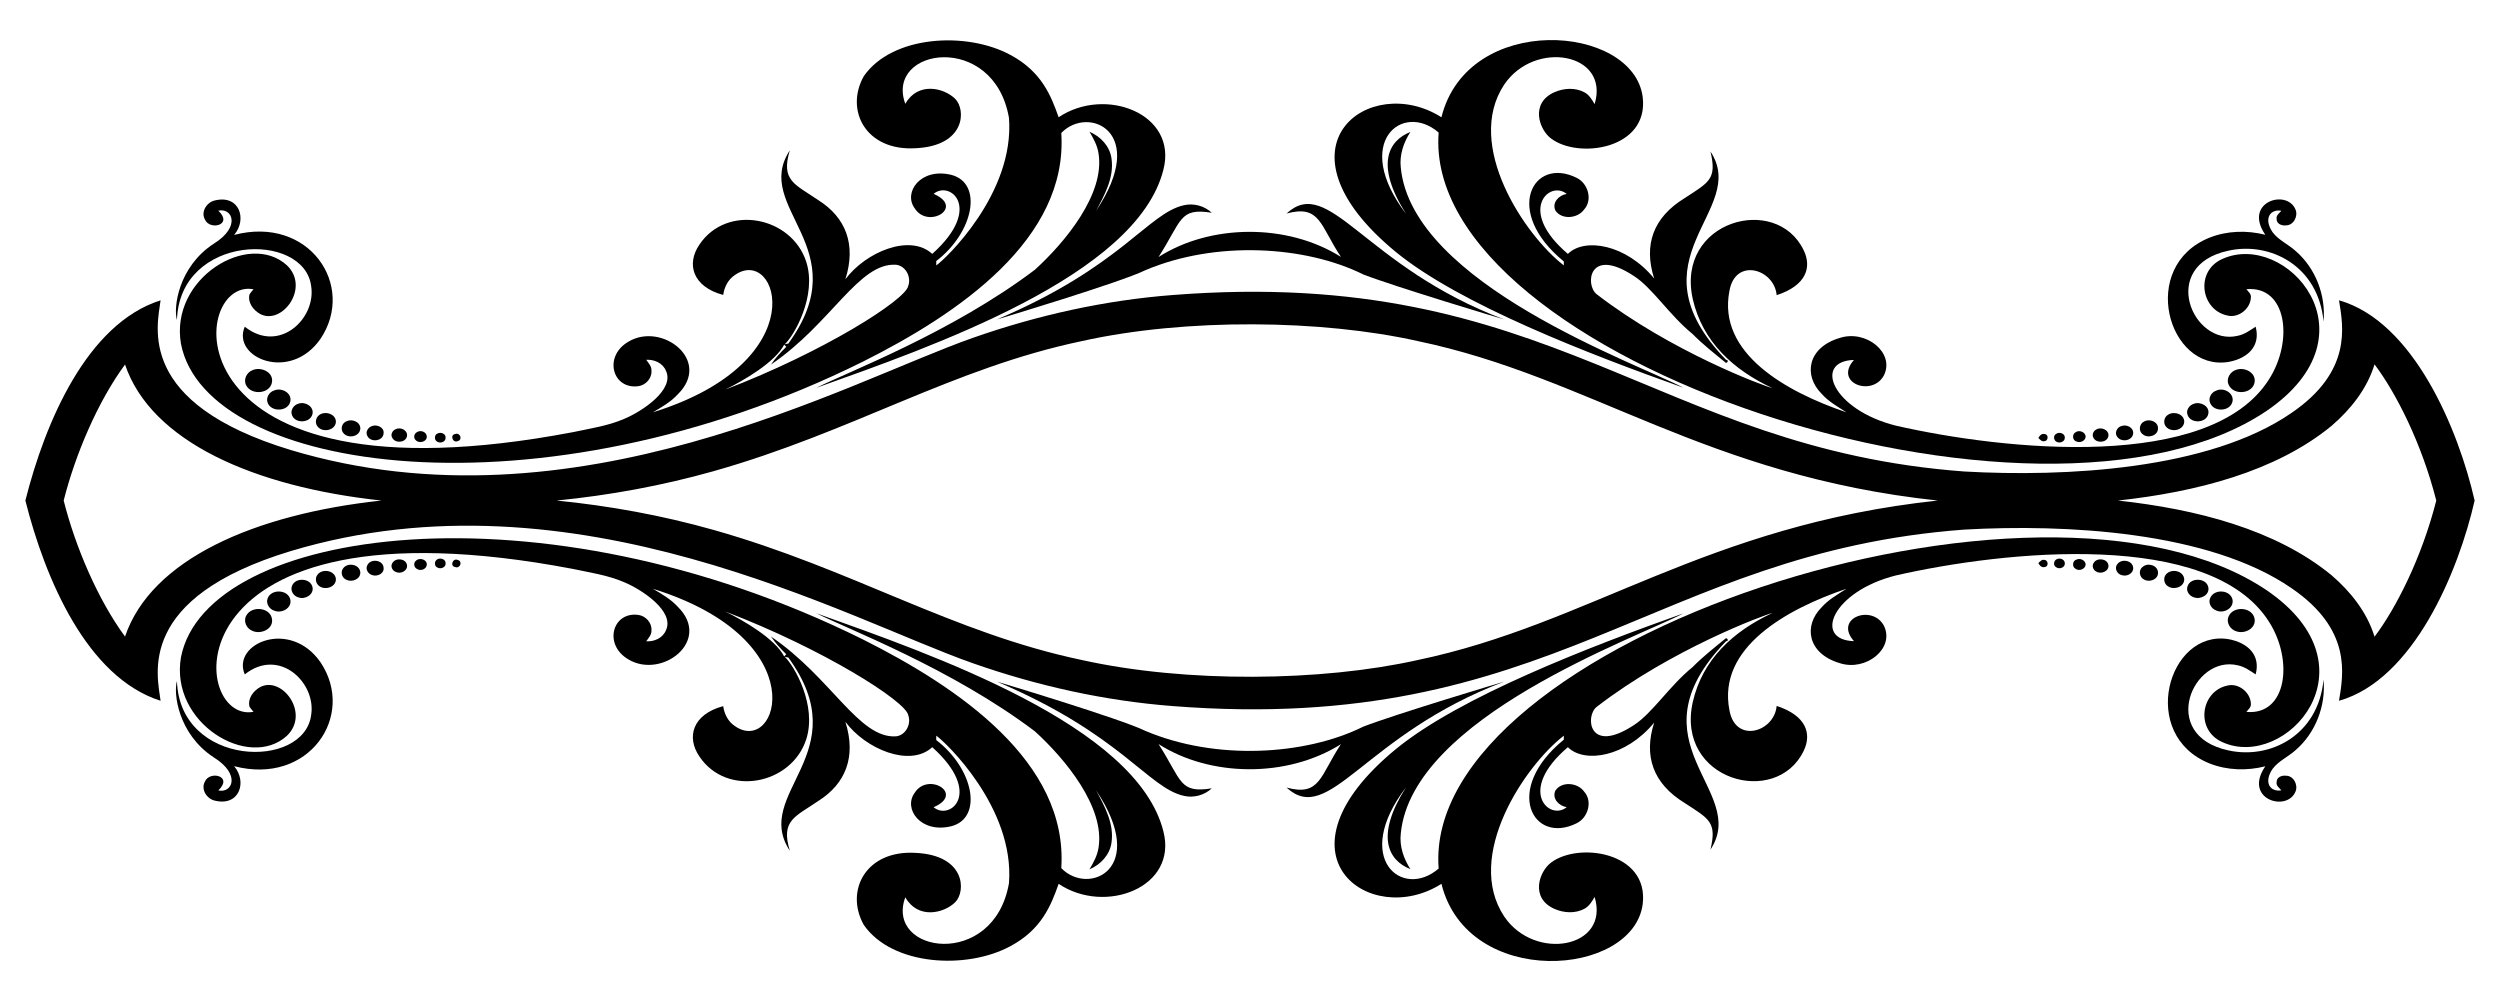 <?xml version="1.0" encoding="utf-8"?>

<!DOCTYPE svg PUBLIC "-//W3C//DTD SVG 1.1//EN" "http://www.w3.org/Graphics/SVG/1.1/DTD/svg11.dtd">
<svg version="1.1" id="Layer_1" xmlns="http://www.w3.org/2000/svg" xmlns:xlink="http://www.w3.org/1999/xlink" x="0px" y="0px"
	 viewBox="0 0 2613.049 1046.36" enable-background="new 0 0 2613.049 1046.36" xml:space="preserve">
<g>
	<path d="M652.261,437.877c-17.017,7.338-35.505,9.979-53.492,13.841c-426.585,81.114-402.223-162.506-333.787-149.359
		c-1.421,1.672-2.875,3.31-4.112,5.132c-2.407,8.558,3.962,16.833,11.133,20.744c22.83,11.936,52.402-27.637,27.832-50.968
		c-39.648-36.215-122.591,13.309-110.677,82.143c26.452,135.831,375.843,185.832,712.824,18.572
		c99.677-49.982,214.623-127.968,207.296-239.007c28.238-29.363,91.862-1.381,36.374,81.307
		c8.992-16.698,19.006-34.886,16.114-54.578c-1.705-12.822-11.383-23.119-23.018-27.983c4.145,6.987,8.19,14.259,9.428,22.416
		c7.011,42.324-34.591,92.816-66.48,121.81c-87.146,65.884-195.949,106.933-228.509,123.448
		c119.321-42.708,335.064-116.838,362.839-228.074c15.099-58.597-60.968-87.442-109.524-54.762
		c-7.912-22.444-17.79-47.686-50.232-65.059C1010.489,32.59,932.495,36.788,902.8,79.7c-19.891,35.716,2.281,78.281,53.994,75.24
		c52.54-2.353,53.026-40.219,41.606-51.62c-11.955-11.731-39.056-18.047-52.154,5.199c-21.592-58.897,92.767-75.883,108.37,14.827
		c6.054,79.332-67.45,148.447-76.008,154.073c0-1.137-0.017-3.426-0.017-4.563c39.278-30.147,49.055-81.218,15.897-90.033
		c-32.2-8-50.772,18.312-38.38,34.97c13.93,22.032,52.596-1.058,19.725-15.145c16.92-14.44,52.19,14.68-1.421,62.736
		c-23.196-21.409-69.558-2.067-90.818,26.562c11.704-36.779,0.057-64.76-27.983-82.578c-24.566-16.827-39.818-20.331-30.039-52.254
		c-39.903,60.553,71.598,101.565-1.588,201.997c-0.919,0.183-2.775,0.534-3.694,0.702c9.929-9.34,33.72-50.734,22.466-86.021
		c-15.236-47.55-82.844-60.934-111.613-18.254c-14.022,20.303-7.315,44.186,24.773,52.756c1.103-8.14,5.082-16.048,12.019-20.694
		c45.068-32.048,86.005,90.007-85.486,143.357c9.261-5.483,18.822-10.899,26.144-18.973c35.723-35.407-16.786-75.764-51.703-54.878
		c-26.604,15.446-16.65,50.319,10.431,46.521c7.656-1.087,14.209-8.241,13.607-16.148c0.285-4.546-3.075-7.94-5.466-11.4
		c8.458-0.569,17.469,3.46,20.694,11.685C705.1,407.111,671.943,429.687,652.261,437.877z M819.671,360.197
		c0.719,0.769,1.438,1.554,2.157,2.34c-5.884,5.633-11.401,11.785-15.998,18.521c63.398-43.079,91.692-106.777,130.72-104.342
		c10.18,1.12,16.181,12.905,12.738,22.182c-2.43,14.438-88.749,69.172-191.216,108.287
		C776.935,397.939,810.017,378.859,819.671,360.197z"/>
	<path d="M652.261,608.483c-17.017-7.338-35.505-9.979-53.492-13.841c-426.585-81.114-402.223,162.506-333.787,149.359
		c-1.421-1.672-2.875-3.31-4.112-5.132c-2.407-8.558,3.962-16.833,11.133-20.745c22.83-11.936,52.402,27.637,27.832,50.968
		c-39.648,36.215-122.591-13.309-110.677-82.143c26.452-135.831,375.843-185.832,712.824-18.572
		c99.677,49.982,214.623,127.968,207.296,239.007c28.238,29.363,91.862,1.381,36.374-81.307
		c8.992,16.698,19.006,34.886,16.114,54.578c-1.705,12.822-11.383,23.119-23.018,27.983c4.145-6.987,8.19-14.259,9.428-22.416
		c7.011-42.324-34.591-92.816-66.48-121.81C994.55,698.529,885.747,657.48,853.187,640.965
		c119.321,42.708,335.064,116.838,362.839,228.074c15.099,58.597-60.968,87.442-109.524,54.762
		c-7.912,22.444-17.79,47.686-50.232,65.059c-45.781,24.911-123.775,20.712-153.47-22.199c-19.891-35.716,2.281-78.281,53.994-75.24
		c52.54,2.353,53.026,40.219,41.606,51.62c-11.955,11.731-39.056,18.047-52.154-5.199c-21.592,58.897,92.767,75.883,108.37-14.827
		c6.054-79.332-67.45-148.447-76.008-154.073c0,1.137-0.017,3.426-0.017,4.563c39.278,30.147,49.055,81.218,15.897,90.033
		c-32.2,8-50.772-18.312-38.38-34.97c13.93-22.032,52.596,1.058,19.725,15.145c16.92,14.44,52.19-14.68-1.421-62.736
		c-23.196,21.409-69.558,2.067-90.818-26.562c11.704,36.779,0.057,64.76-27.983,82.578c-24.566,16.827-39.818,20.331-30.039,52.254
		c-39.903-60.553,71.598-101.565-1.588-201.997c-0.919-0.183-2.775-0.534-3.694-0.702c9.929,9.34,33.72,50.734,22.466,86.021
		c-15.236,47.55-82.844,60.934-111.613,18.254c-14.022-20.303-7.315-44.186,24.773-52.756c1.103,8.14,5.082,16.048,12.019,20.694
		c45.068,32.048,86.005-90.007-85.486-143.357c9.261,5.483,18.822,10.899,26.144,18.973c35.723,35.407-16.786,75.764-51.703,54.878
		c-26.604-15.446-16.65-50.319,10.431-46.521c7.656,1.087,14.209,8.241,13.607,16.148c0.285,4.546-3.075,7.94-5.466,11.4
		c8.458,0.569,17.469-3.46,20.694-11.685C705.1,639.249,671.943,616.674,652.261,608.483z M819.671,686.164
		c0.719-0.769,1.438-1.554,2.157-2.34c-5.884-5.633-11.401-11.785-15.998-18.521c63.398,43.079,91.692,106.777,130.72,104.342
		c10.18-1.12,16.181-12.905,12.738-22.182c-2.43-14.438-88.749-69.172-191.216-108.287
		C776.935,648.421,810.017,667.501,819.671,686.164z"/>
	<path d="M1458.894,263.322c66.996,54.894,201.992,106.805,300.622,141.919c-48.156-25.415-283.636-108.391-295.39-230.063
		c-1.521-13.272,2.942-26.227,10.046-37.243c-23.088,9.046-37.165,34.396-4.53,85.57c-56.981-74.591-3.722-117.718,34.068-84.951
		c-18.405,237.101,628.956,450.445,865.509,290.843c117.673-80.316,19.732-189.202-46.671-158.586
		c-28.345,12.862-22.207,53.2,5.583,58.991c11.668,2.959,24.255-7.238,24.556-19.056c0.334-3.627-2.759-5.934-4.731-8.458
		c42.481-3.945,49.432,54.082,23.603,94.296c-61.374,96.725-276.467,74.228-389.953,48.327
		c-66.543-16.702-86.762-67.427-43.779-68.686c-21.562,24.131,19.278,39.153,31.393,15.913
		c11.352-23.546-18.846-47.813-46.22-38.915c-33.864,9.992-38.222,39.213-19.023,58.339c7.222,8.257,16.933,13.507,25.977,19.441
		c-62.771-21.302-135.122-61.642-122.312-126.942c6.15-35.283,46.998-22.894,49.362,4.463
		c30.888-10.074,36.968-29.008,28.234-46.989c-28.728-59.741-134.062-30.708-115.926,51.018
		c10.202,44.679,42.298,73.996,83.28,93.126c-8.171-1.848-106.01-38.107-183.793-98.223c-12.14-9.605-8.496-50.259,38.998-18.956
		c19.088,12.167,37.358,41.219,61.298,60.579c10.849,11.016,23.035,20.544,35.003,30.307c1.588-0.417,3.243-2.842-0.083-3.376
		c-103.076-106.722,24.992-155.587-16.231-217.694c6.965,29.064-1.471,32.12-27.08,48.861
		c-32.901,20.184-42.946,48.93-31.727,83.932c-29.634-36.065-72.933-42.913-90.2-25.709c-54.054-46.078-18.636-77.432-1.22-62.669
		c-8.007,1.12-15.68,8.976-11.835,17.318c6.769,10.013,23.318,8.359,30.022-1.053c9.194-10.097,4.095-27.263-7.606-33.014
		c-45.826-23.065-77.721,34.945-13.624,87.258c0.017,1.053,0.033,3.143,0.05,4.195c-40.657-31.355-104.313-125.672-62.368-188.941
		c31.797-47.275,110.742-33.195,94.546,20.36c-2.826-4.747-5.734-9.812-10.815-12.42c-9.528-5.099-21.396-4.346-31.092-0.1
		c-25.86,11.437-16.063,39.09-3.778,48.327c28.58,21.938,102.448,11.327,95.95-43.06c-9.638-76.713-183.08-89.431-210.388,20.99
		C1432.126,74.981,1324.528,152.74,1458.894,263.322z"/>
	<path d="M1458.894,783.039c66.996-54.894,201.992-106.805,300.622-141.919c-48.156,25.415-283.636,108.391-295.39,230.063
		c-1.521,13.272,2.942,26.227,10.046,37.243c-23.088-9.046-37.165-34.396-4.53-85.57c-56.981,74.591-3.722,117.718,34.068,84.951
		c-18.405-237.101,628.956-450.446,865.509-290.843c117.673,80.316,19.732,189.202-46.671,158.586
		c-28.345-12.862-22.207-53.2,5.583-58.991c11.668-2.959,24.255,7.238,24.556,19.056c0.334,3.627-2.759,5.934-4.731,8.458
		c42.481,3.945,49.432-54.082,23.603-94.296c-61.374-96.725-276.467-74.228-389.953-48.327
		c-66.543,16.702-86.762,67.427-43.779,68.686c-21.562-24.131,19.278-39.153,31.393-15.913
		c11.352,23.546-18.846,47.813-46.22,38.915c-33.864-9.992-38.222-39.213-19.023-58.339c7.222-8.257,16.933-13.507,25.977-19.441
		c-62.771,21.302-135.122,61.642-122.312,126.942c6.15,35.283,46.998,22.894,49.362-4.463
		c30.888,10.074,36.968,29.008,28.234,46.989c-28.728,59.741-134.062,30.708-115.926-51.018
		c10.202-44.679,42.298-73.996,83.28-93.126c-8.171,1.848-106.01,38.107-183.793,98.223c-12.14,9.605-8.496,50.259,38.998,18.956
		c19.088-12.167,37.358-41.219,61.298-60.579c10.849-11.016,23.035-20.544,35.003-30.307c1.588,0.417,3.243,2.842-0.083,3.376
		c-103.076,106.722,24.992,155.587-16.231,217.694c6.965-29.064-1.471-32.12-27.08-48.861
		c-32.901-20.184-42.946-48.93-31.727-83.932c-29.634,36.065-72.933,42.913-90.2,25.709c-54.054,46.078-18.636,77.432-1.22,62.669
		c-8.007-1.12-15.68-8.976-11.835-17.318c6.769-10.013,23.318-8.359,30.022,1.053c9.194,10.096,4.095,27.263-7.606,33.014
		c-45.826,23.065-77.721-34.945-13.624-87.258c0.017-1.053,0.033-3.143,0.05-4.195c-40.657,31.355-104.313,125.672-62.368,188.941
		c31.797,47.275,110.742,33.195,94.546-20.36c-2.826,4.747-5.734,9.812-10.815,12.42c-9.528,5.099-21.396,4.346-31.092,0.1
		c-25.86-11.437-16.063-39.09-3.778-48.327c28.58-21.938,102.448-11.327,95.95,43.06c-9.638,76.713-183.08,89.431-210.388-20.99
		C1432.126,971.379,1324.528,893.621,1458.894,783.039z"/>
	<path d="M325.258,299.232c5.248,33.811-33.514,70.814-69.422,42.242c-13.902,32.212,47.351,58.607,79.185,12.637
		c37.326-55.66-11.987-129.071-90.334-108.555c13.867-16.029,5.798-42.398-20.176-36.023c-8.341,1.839-14.81,11.752-10.38,19.809
		c5.019,11.893,30.05,5.962,14.057-9.112c14.255-3.38,24.188,16.39-4.614,34.419c-37.416,24.294-42.487,67.268-38.614,79.836
		C187.834,244.47,318.089,241.307,325.258,299.232z"/>
	<path d="M325.258,747.129c5.248-33.811-33.514-70.814-69.422-42.242c-13.902-32.212,47.351-58.607,79.185-12.637
		c37.326,55.66-11.987,129.071-90.334,108.555c13.867,16.029,5.798,42.398-20.176,36.023c-8.341-1.839-14.81-11.752-10.38-19.809
		c5.019-11.893,30.05-5.962,14.057,9.112c14.255,3.38,24.188-16.39-4.614-34.419c-37.416-24.294-42.487-67.268-38.614-79.836
		C187.834,801.891,318.089,805.054,325.258,747.129z"/>
	<path d="M2329.217,378.316c20.299-3.707,33.852-16.674,28.417-36.875c-5.834,3.845-11.668,8.124-18.655,9.512
		c-47.16,11.392-83.237-73.205-9.879-88.913c43.345-9.696,94.129,15.505,99.511,74.086c2.574-27.398-8.358-55.965-29.337-73.918
		c-7.606-6.921-17.602-11.083-23.887-19.441c-9.867-14.522-2.314-24.472,9.16-22.483c-2.123,2.558-5.75,4.814-4.964,8.643
		c-0.218,4.982,5.433,7.255,9.678,6.636c7.99,0.117,13.054-9.645,10.029-16.599c-9.107-21.953-55.09-7.753-31.527,26.445
		c-19.023-4.798-39.651-4.33-58.005,2.875C2234.676,278.127,2265.964,388.493,2329.217,378.316z"/>
	<path d="M2329.217,668.044c20.299,3.707,33.852,16.674,28.417,36.875c-5.834-3.845-11.668-8.124-18.655-9.512
		c-47.16-11.392-83.237,73.205-9.879,88.913c43.345,9.696,94.129-15.505,99.511-74.086c2.574,27.398-8.358,55.965-29.337,73.918
		c-7.606,6.921-17.602,11.083-23.887,19.441c-9.867,14.522-2.314,24.472,9.16,22.483c-2.123-2.558-5.75-4.814-4.964-8.643
		c-0.218-4.982,5.433-7.255,9.678-6.636c7.99-0.117,13.054,9.645,10.029,16.599c-9.107,21.953-55.09,7.753-31.527-26.445
		c-19.023,4.798-39.651,4.33-58.005-2.875C2234.676,768.233,2265.964,657.868,2329.217,668.044z"/>
	<path d="M1197.102,282.45c74.031-31.386,167.646-25.511,227.908,4.446c33.782,13.068,146.047,46.741,147.051,46.956
		c-146.577-55.406-182.574-151.891-227.355-110.677c35.368-9.566,34.958,12.508,56.885,45.368
		c-56.316-35.506-136.838-34.415-190.664,0.117c24.681-38.503,21.472-51.751,55.682-46.27c-7.623-7.137-18.772-10.231-28.986-7.924
		c-37.709,8.264-65.587,64.415-195.746,119.469C1042.879,333.7,1172.089,294.875,1197.102,282.45z"/>
	<path d="M1197.102,763.911c74.031,31.386,167.646,25.511,227.908-4.446c33.782-13.068,146.047-46.741,147.051-46.956
		c-146.577,55.406-182.574,151.891-227.355,110.677c35.368,9.566,34.958-12.508,56.885-45.368
		c-56.316,35.506-136.838,34.415-190.664-0.117c24.681,38.503,21.472,51.751,55.682,46.27c-7.623,7.138-18.772,10.231-28.986,7.924
		c-37.709-8.265-65.587-64.415-195.746-119.469C1042.879,712.661,1172.089,751.486,1197.102,763.911z"/>
	<path d="M2586.524,523.18c-16.733-73.701-63.708-187.227-141.749-209.288c4.479,27.478,13.9,74.412-49.831,117.832
		c-86.312,59.393-236.325,67.049-341.727,61.097c-324.579-23.916-430.646-215.437-827.296-184.478
		c-71.144,5.466-141.318,21.061-208.617,44.632c-131.062,45.822-416.524,206.592-713.259,117.431
		c-162.182-49.049-139.633-129.519-136.21-156.512C90.933,338.322,47.203,441.144,26.524,523.18
		c20.679,82.037,64.409,184.859,141.312,209.287c-3.423-26.993-25.972-107.463,136.21-156.512
		c296.735-89.162,582.197,71.609,713.259,117.431c67.299,23.57,137.473,39.166,208.617,44.632
		c396.65,30.958,502.717-160.562,827.296-184.478c105.402-5.951,255.416,1.705,341.727,61.097
		c63.73,43.42,54.31,90.354,49.831,117.832C2522.816,710.407,2569.792,596.881,2586.524,523.18z M2213.72,523.18
		c81.579-8.878,164.791-30.096,223.183-77.999c20.026-17.184,37.243-38.815,45-64.34c22.576,29.952,49.268,82.447,64.54,142.339
		c-15.272,59.892-41.964,112.387-64.54,142.339c-7.756-25.526-24.974-47.156-45-64.34
		C2378.51,553.276,2295.299,532.058,2213.72,523.18z M581.72,523.18c55.272-5.438,110.923-15.653,163.999-30.66
		c145.213-41.011,249.254-107.462,384.871-135.968c109.073-24.283,250.862-22.523,350.904-0.132
		c180.81,37.698,300.912,140.799,543.819,166.76c-242.907,25.961-363.009,129.063-543.819,166.76
		c-100.042,22.391-241.831,24.151-350.904-0.132c-135.617-28.507-239.658-94.958-384.871-135.968
		C692.643,538.834,636.992,528.618,581.72,523.18z M66.564,523.18c12.175-48.26,35.652-103.464,64.12-142.173
		c27.173,80.374,134.557,127.844,267.972,142.173c-133.415,14.328-240.798,61.799-267.972,142.173
		C102.216,626.644,78.74,571.44,66.564,523.18z"/>
	<path d="M263.76,386.993c-6.168,2.373-9.796,10.247-6.219,16.164c5.718,10.281,24.908,8.409,26.763-3.777
		C285.96,388.647,272.302,382.948,263.76,386.993z"/>
	<path d="M263.76,659.368c-6.168-2.373-9.796-10.247-6.219-16.164c5.718-10.281,24.908-8.409,26.763,3.777
		C285.96,657.713,272.302,663.413,263.76,659.368z"/>
	<path d="M2356.615,399.278c1.338-9.913-10.413-15.68-18.805-12.888c-6.636,1.672-11.401,9.328-8.325,15.863
		C2334.482,413.504,2354.675,411.966,2356.615,399.278z"/>
	<path d="M2356.615,647.082c1.338,9.913-10.413,15.68-18.805,12.888c-6.636-1.672-11.401-9.328-8.325-15.863
		C2334.482,632.857,2354.675,634.395,2356.615,647.082z"/>
	<path d="M279.758,421.026c3.878,10.097,21.53,9.261,23.737-1.571c1.672-8.993-9.428-14.577-16.85-11.367
		C281.396,409.642,277.685,415.727,279.758,421.026z"/>
	<path d="M279.758,625.334c3.878-10.097,21.53-9.261,23.737,1.571c1.672,8.993-9.428,14.577-16.85,11.367
		C281.396,636.718,277.685,630.634,279.758,625.334z"/>
	<path d="M2316.262,408.372c-5.165,1.739-8.608,8.141-6,13.206c4.28,9.628,21.346,8.425,23.285-2.34
		C2334.833,410.294,2323.651,404.578,2316.262,408.372z"/>
	<path d="M2316.262,637.989c-5.165-1.739-8.608-8.141-6-13.206c4.28-9.628,21.346-8.425,23.285,2.34
		C2334.833,636.066,2323.651,641.783,2316.262,637.989z"/>
	<path d="M326.579,432.911c1.923-7.957-7.722-13.507-14.543-10.999c-5.165,1.27-8.976,7.088-6.753,12.236
		C308.844,443.024,324.189,442.255,326.579,432.911z"/>
	<path d="M326.579,613.45c1.923,7.957-7.722,13.507-14.543,10.999c-5.165-1.27-8.976-7.088-6.753-12.236
		C308.844,603.336,324.189,604.105,326.579,613.45z"/>
	<path d="M2293.076,422.029c-4.714,1.371-8.625,6.786-6.553,11.668c3.143,9.461,19.692,8.726,21.631-1.12
		C2309.909,424.453,2299.797,419.405,2293.076,422.029z"/>
	<path d="M2293.076,624.331c-4.714-1.371-8.625-6.786-6.553-11.668c3.143-9.461,19.692-8.726,21.631,1.12
		C2309.909,621.908,2299.797,626.956,2293.076,624.331z"/>
	<path d="M333.901,433.631c-3.895,2.557-5.032,8.458-2.006,12.102c5.032,6.753,18.488,4.38,19.19-4.614
		C351.285,432.711,340.053,429.235,333.901,433.631z"/>
	<path d="M333.901,612.73c-3.895-2.557-5.032-8.458-2.006-12.102c5.032-6.753,18.488-4.38,19.19,4.614
		C351.285,613.649,340.053,617.126,333.901,612.73z"/>
	<path d="M2283.013,441.069c0.2-8.258-10.648-11.668-16.766-7.656c-4.396,2.373-5.566,8.843-2.274,12.587
		C2269.256,452.386,2282.211,450.012,2283.013,441.069z"/>
	<path d="M2283.013,605.292c0.2,8.258-10.648,11.668-16.766,7.656c-4.396-2.373-5.566-8.843-2.274-12.587
		C2269.256,593.975,2282.211,596.348,2283.013,605.292z"/>
	<path d="M376.627,447.739c-0.1-6.954-8.776-10.164-14.426-7.422c-4.647,1.672-6.619,7.839-3.644,11.852
		C363.171,459.023,376.377,456.615,376.627,447.739z"/>
	<path d="M376.627,598.621c-0.1,6.954-8.776,10.164-14.426,7.422c-4.647-1.672-6.619-7.839-3.644-11.852
		C363.171,587.338,376.377,589.745,376.627,598.621z"/>
	<path d="M2239.568,453.823c5.232,4.848,15.982,1.689,16.015-5.967c0.351-7.138-8.859-10.515-14.409-7.322
		C2236.058,442.757,2234.871,450.53,2239.568,453.823z"/>
	<path d="M2239.568,592.538c5.232-4.848,15.982-1.689,16.015,5.967c0.351,7.138-8.859,10.515-14.409,7.322
		C2236.058,603.603,2234.871,595.831,2239.568,592.538z"/>
	<path d="M400.933,452.87c0.803-6.168-6.854-9.461-11.901-7.606c-4.247,1.187-7.422,6.185-5.082,10.364
		C387.275,462.849,400.649,461.245,400.933,452.87z"/>
	<path d="M400.933,593.49c0.803,6.168-6.854,9.461-11.901,7.606c-4.247-1.187-7.422-6.185-5.082-10.364
		C387.275,583.511,400.649,585.116,400.933,593.49z"/>
	<path d="M2229.673,452.804c0.284-6.052-6.904-9.395-12.053-7.573c-4.865,1.053-7.973,7.422-4.53,11.484
		C2217.369,462.7,2229.154,460.744,2229.673,452.804z"/>
	<path d="M2229.673,593.557c0.284,6.052-6.904,9.395-12.053,7.573c-4.865-1.053-7.973-7.422-4.53-11.484
		C2217.369,583.661,2229.154,585.616,2229.673,593.557z"/>
	<path d="M425.305,456.346c1.437-6.285-6.235-10.347-11.384-7.839c-3.644,1.054-6.085,5.751-3.912,9.127
		C413.052,463.551,423.483,462.966,425.305,456.346z"/>
	<path d="M425.305,590.014c1.437,6.285-6.235,10.347-11.384,7.839c-3.644-1.054-6.085-5.751-3.912-9.127
		C413.052,582.809,423.483,583.394,425.305,590.014z"/>
	<path d="M2203.679,456.13c1.355-6.703-7.639-10.43-12.67-7.155c-3.227,1.554-4.848,6.034-2.625,9.06
		C2191.71,463.668,2202.158,462.716,2203.679,456.13z"/>
	<path d="M2203.679,590.231c1.355,6.703-7.639,10.43-12.67,7.154c-3.227-1.554-4.848-6.034-2.625-9.06
		C2191.71,582.692,2202.158,583.645,2203.679,590.231z"/>
	<path d="M434.532,460.025c3.393,3.928,11.735,1.922,11.568-3.761c-0.167-4.93-6.669-7.188-10.397-4.496
		C432.743,453.238,431.874,457.869,434.532,460.025z"/>
	<path d="M434.532,586.336c3.393-3.928,11.735-1.922,11.568,3.761c-0.167,4.93-6.669,7.188-10.397,4.496
		C432.743,593.122,431.874,588.492,434.532,586.336z"/>
	<path d="M2170.314,461.428c3.827,1.922,9.477-0.602,9.661-5.132c-0.317-4.93-7.071-7.288-10.748-4.346
		C2165.566,454.007,2166.185,460.325,2170.314,461.428z"/>
	<path d="M2170.314,584.932c3.827-1.922,9.477,0.602,9.661,5.132c-0.317,4.93-7.071,7.288-10.748,4.346
		C2165.566,592.353,2166.185,586.035,2170.314,584.932z"/>
	<path d="M465.707,457.785c0.686-4.397-5.115-6.636-8.458-4.631c-2.908,1.02-3.476,5.483-1.421,7.54
		C458.535,464.053,465.84,462.617,465.707,457.785z"/>
	<path d="M465.707,588.575c0.686,4.397-5.115,6.636-8.458,4.631c-2.908-1.02-3.476-5.483-1.421-7.54
		C458.535,582.307,465.84,583.744,465.707,588.575z"/>
	<path d="M478.545,461.028c5.266-1.405,2.408-9.161-2.574-7.422C469.886,454.358,473.163,463.485,478.545,461.028z"/>
	<path d="M478.545,585.332c5.266,1.405,2.408,9.161-2.574,7.422C469.886,592.002,473.163,582.876,478.545,585.332z"/>
	<path d="M2136.765,461.146c3.929-0.017,4.864-6.57,0.819-7.372c-3.31-1.087-5.717,1.338-7.071,4.062
		C2132.285,459.307,2134.006,461.83,2136.765,461.146z"/>
	<path d="M2136.765,585.215c3.929,0.017,4.864,6.57,0.819,7.372c-3.31,1.087-5.717-1.338-7.071-4.062
		C2132.285,587.054,2134.006,584.53,2136.765,585.215z"/>
	<path d="M2149.702,461.829c3.243,1.822,8.608-0.15,8.492-4.313c0.284-4.496-5.867-6.486-9.077-3.995
		C2145.792,455.194,2146.493,460.41,2149.702,461.829z"/>
	<path d="M2149.702,584.531c3.243-1.822,8.608,0.15,8.492,4.313c0.284,4.496-5.867,6.486-9.077,3.995
		C2145.792,591.166,2146.493,585.951,2149.702,584.531z"/>
</g>
</svg>

